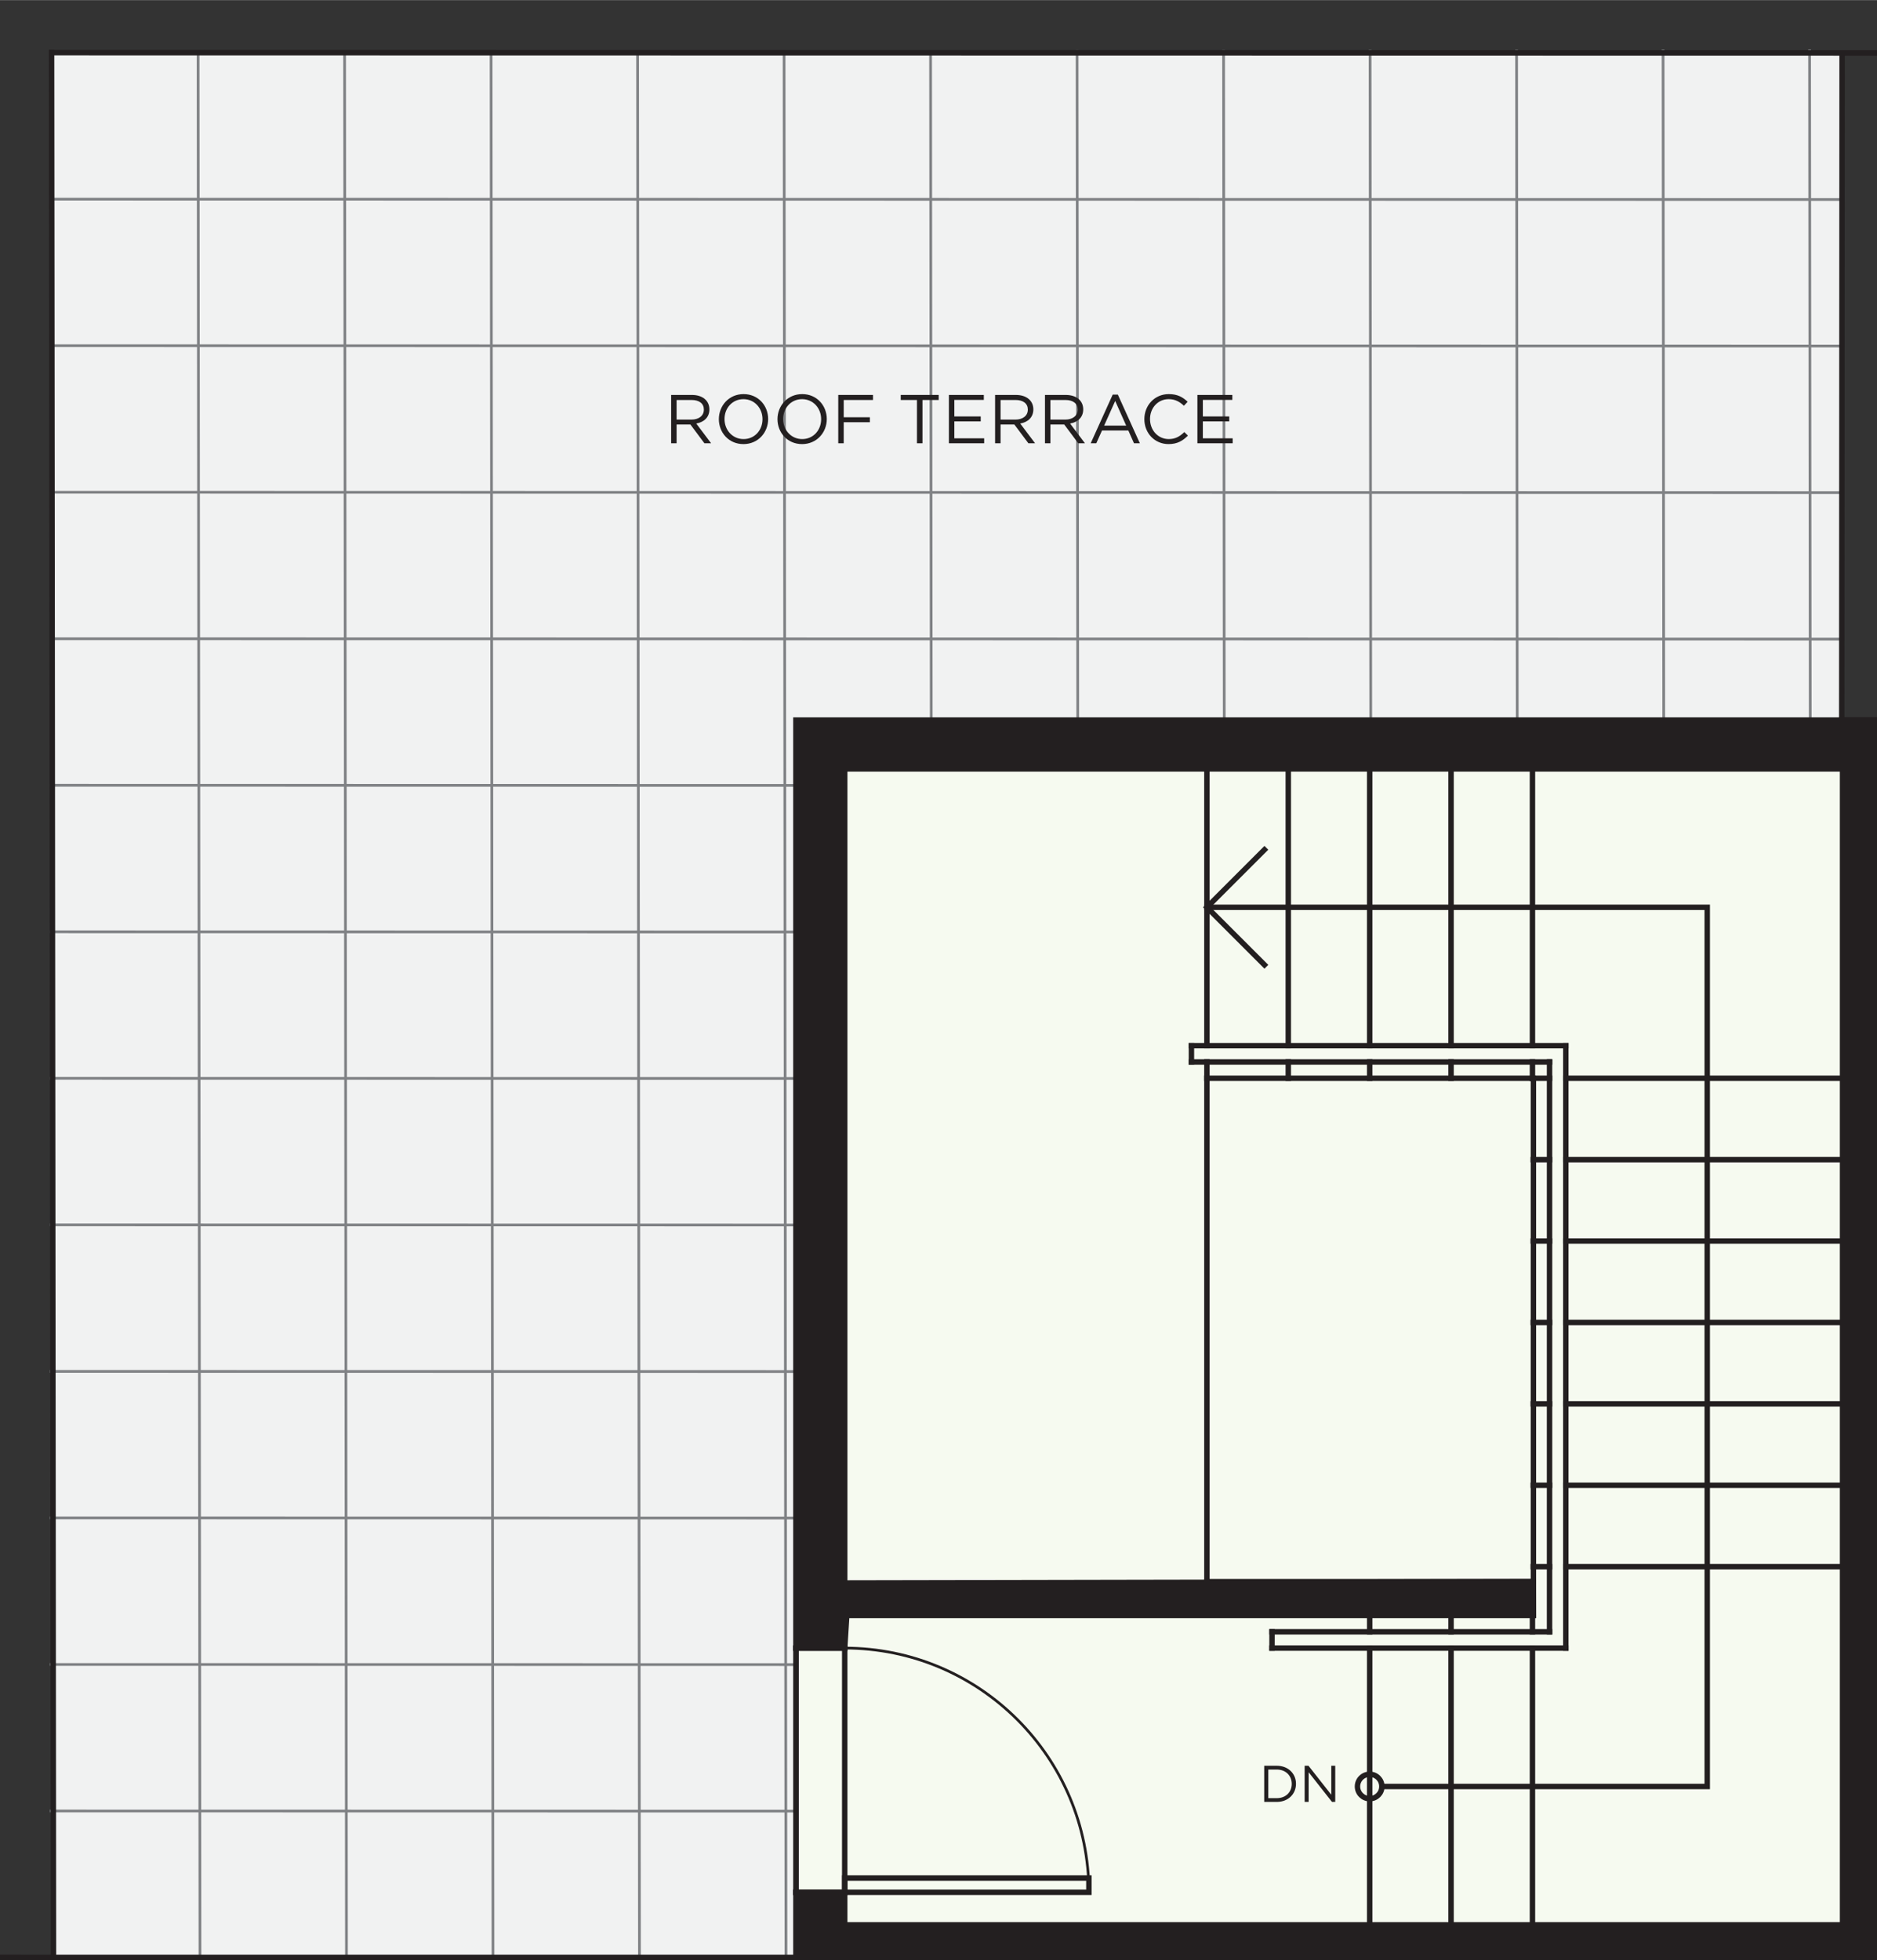 <?xml version="1.0" encoding="UTF-8"?>
<svg xmlns="http://www.w3.org/2000/svg" width="2.402in" height="2.508in" version="1.1" viewBox="0 0 172.967 180.581">
  <rect x="0" y="0" width="172.967" height="180.581" fill="#333333" stroke="none"/>
  <!-- Generator: Adobe Illustrator 29.2.1, SVG Export Plug-In . SVG Version: 2.1.0 Build 116)  -->
  <defs>
    <style>
      .st0 {
        fill: #f1f2f2;
      }

      .st1, .st2 {
        fill: #231f20;
      }

      .st3 {
        fill: #f6faf0;
      }

      .st4, .st2, .st5 {
        stroke: #231f20;
      }

      .st4, .st2, .st5, .st6 {
        stroke-linecap: square;
        stroke-miterlimit: 10;
      }

      .st4, .st5, .st6 {
        fill: none;
      }

      .st4, .st6 {
        stroke-width: .25px;
      }

      .st2, .st5 {
        stroke-width: .5px;
      }

      .st6 {
        stroke: #808285;
      }
    </style>
  </defs>
  <g id="Base_Colour">
    <rect class="st3" x="73.608" y="66.331" width="98.881" height="114"/>
    <polygon class="st0" points="169.738 4.878 4.741 4.878 4.741 67.463 4.915 67.463 4.915 180.33 73.329 180.33 73.329 67.463 169.738 67.463 169.738 4.878"/>
  </g>
  <g id="_x35_.9_-_Plan_-_Flooring">
    <g id="LINE">
      <line class="st6" x1="4.751" y1="18.339" x2="169.744" y2="18.372"/>
    </g>
    <g id="LINE1" data-name="LINE">
      <line class="st6" x1="18.428" y1="180.317" x2="18.254" y2="4.825"/>
    </g>
    <g id="LINE2" data-name="LINE">
      <line class="st6" x1="4.748" y1="31.839" x2="169.741" y2="31.872"/>
    </g>
    <g id="LINE3" data-name="LINE">
      <line class="st6" x1="4.746" y1="45.339" x2="169.738" y2="45.372"/>
    </g>
    <g id="LINE4" data-name="LINE">
      <line class="st6" x1="4.743" y1="58.839" x2="169.735" y2="58.872"/>
    </g>
    <g id="LINE5" data-name="LINE">
      <line class="st6" x1="31.928" y1="180.303" x2="31.754" y2="4.812"/>
    </g>
    <g id="LINE6" data-name="LINE">
      <line class="st6" x1="45.428" y1="180.29" x2="45.254" y2="4.798"/>
    </g>
    <g id="LINE7" data-name="LINE">
      <line class="st6" x1="58.928" y1="180.277" x2="58.754" y2="4.785"/>
    </g>
    <g id="LINE8" data-name="LINE">
      <line class="st6" x1="72.428" y1="180.263" x2="72.254" y2="4.771"/>
    </g>
    <g id="LINE9" data-name="LINE">
      <line class="st6" x1="85.815" y1="66.331" x2="85.754" y2="4.758"/>
    </g>
    <g id="LINE10" data-name="LINE">
      <line class="st6" x1="4.74" y1="72.339" x2="73.342" y2="72.352"/>
    </g>
    <g id="LINE11" data-name="LINE">
      <line class="st6" x1="99.315" y1="66.317" x2="99.254" y2="4.744"/>
    </g>
    <g id="LINE12" data-name="LINE">
      <line class="st6" x1="112.815" y1="66.304" x2="112.754" y2="4.731"/>
    </g>
    <g id="LINE13" data-name="LINE">
      <line class="st6" x1="126.315" y1="66.291" x2="126.254" y2="4.718"/>
    </g>
    <g id="LINE14" data-name="LINE">
      <line class="st6" x1="139.815" y1="66.277" x2="139.754" y2="4.704"/>
    </g>
    <g id="LINE15" data-name="LINE">
      <line class="st6" x1="153.315" y1="66.264" x2="153.254" y2="4.691"/>
    </g>
    <g id="LINE16" data-name="LINE">
      <line class="st6" x1="166.815" y1="66.25" x2="166.754" y2="4.677"/>
    </g>
    <g id="LINE17" data-name="LINE">
      <line class="st6" x1="4.737" y1="85.839" x2="73.339" y2="85.852"/>
    </g>
    <g id="LINE18" data-name="LINE">
      <line class="st6" x1="4.735" y1="99.339" x2="73.337" y2="99.352"/>
    </g>
    <g id="LINE19" data-name="LINE">
      <line class="st6" x1="4.732" y1="112.839" x2="73.334" y2="112.852"/>
    </g>
    <g id="LINE20" data-name="LINE">
      <line class="st6" x1="4.729" y1="126.339" x2="73.331" y2="126.352"/>
    </g>
    <g id="LINE21" data-name="LINE">
      <line class="st6" x1="4.727" y1="139.839" x2="73.329" y2="139.852"/>
    </g>
    <g id="LINE22" data-name="LINE">
      <line class="st6" x1="4.724" y1="153.339" x2="73.326" y2="153.352"/>
    </g>
    <g id="LINE23" data-name="LINE">
      <line class="st6" x1="4.721" y1="166.839" x2="73.323" y2="166.852"/>
    </g>
  </g>
  <g id="_x35_.4_-_Plan_-_Door_Swings">
    <g id="ARC">
      <path class="st4" d="M100.342,174.331c0-12.426-10.074-22.5-22.5-22.5"/>
    </g>
  </g>
  <g id="_x35_.2_-_Plan_-_Linework">
    <g id="LINE24" data-name="LINE">
      <line class="st5" x1="111.217" y1="99.331" x2="111.217" y2="97.831"/>
    </g>
    <g id="LINE25" data-name="LINE">
      <line class="st5" x1="111.217" y1="96.331" x2="111.217" y2="70.831"/>
    </g>
    <g id="LINE26" data-name="LINE">
      <line class="st5" x1="118.717" y1="99.331" x2="118.717" y2="97.831"/>
    </g>
    <g id="LINE27" data-name="LINE">
      <line class="st5" x1="118.717" y1="96.331" x2="118.717" y2="70.831"/>
    </g>
    <g id="LINE28" data-name="LINE">
      <line class="st5" x1="126.217" y1="99.331" x2="126.217" y2="97.831"/>
    </g>
    <g id="LINE29" data-name="LINE">
      <line class="st5" x1="126.217" y1="96.331" x2="126.217" y2="70.831"/>
    </g>
    <g id="LINE30" data-name="LINE">
      <line class="st5" x1="133.717" y1="99.331" x2="133.717" y2="97.831"/>
    </g>
    <g id="LINE31" data-name="LINE">
      <line class="st5" x1="133.717" y1="96.331" x2="133.717" y2="70.831"/>
    </g>
    <g id="LINE32" data-name="LINE">
      <line class="st5" x1="141.217" y1="99.331" x2="141.217" y2="97.831"/>
    </g>
    <g id="LINE33" data-name="LINE">
      <line class="st5" x1="141.217" y1="96.331" x2="141.217" y2="70.831"/>
    </g>
    <g id="LINE34" data-name="LINE">
      <line class="st5" x1="126.217" y1="148.831" x2="126.217" y2="150.331"/>
    </g>
    <g id="LINE35" data-name="LINE">
      <line class="st5" x1="126.217" y1="151.831" x2="126.217" y2="177.331"/>
    </g>
    <g id="LINE36" data-name="LINE">
      <line class="st5" x1="133.717" y1="148.831" x2="133.717" y2="150.331"/>
    </g>
    <g id="LINE37" data-name="LINE">
      <line class="st5" x1="133.717" y1="151.831" x2="133.717" y2="177.331"/>
    </g>
    <g id="LINE38" data-name="LINE">
      <line class="st5" x1="141.217" y1="148.831" x2="141.217" y2="150.331"/>
    </g>
    <g id="LINE39" data-name="LINE">
      <line class="st5" x1="141.217" y1="151.831" x2="141.217" y2="177.331"/>
    </g>
    <g id="LINE40" data-name="LINE">
      <line class="st5" x1="109.791" y1="97.831" x2="142.791" y2="97.831"/>
    </g>
    <g id="LINE41" data-name="LINE">
      <line class="st5" x1="142.791" y1="97.831" x2="142.791" y2="150.331"/>
    </g>
    <g id="LINE42" data-name="LINE">
      <line class="st5" x1="142.791" y1="150.331" x2="117.218" y2="150.331"/>
    </g>
    <g id="LINE43" data-name="LINE">
      <line class="st5" x1="117.218" y1="150.331" x2="117.216" y2="151.831"/>
    </g>
    <g id="LINE44" data-name="LINE">
      <line class="st5" x1="117.216" y1="151.831" x2="144.291" y2="151.831"/>
    </g>
    <g id="LINE45" data-name="LINE">
      <line class="st5" x1="144.291" y1="151.831" x2="144.291" y2="96.331"/>
    </g>
    <g id="LINE46" data-name="LINE">
      <line class="st5" x1="144.291" y1="96.331" x2="109.791" y2="96.331"/>
    </g>
    <g id="LINE47" data-name="LINE">
      <line class="st5" x1="109.791" y1="96.331" x2="109.791" y2="97.831"/>
    </g>
    <g id="CIRCLE">
      <circle class="st5" cx="126.217" cy="164.581" r="1.125"/>
    </g>
    <g id="LWPOLYLINE">
      <polyline class="st5" points="127.342 164.581 157.322 164.581 157.322 83.581 111.217 83.581"/>
    </g>
    <g id="LWPOLYLINE1" data-name="LWPOLYLINE">
      <polyline class="st5" points="116.52 78.278 111.217 83.581 116.52 88.884"/>
    </g>
    <g id="LINE48" data-name="LINE">
      <line class="st5" x1="141.291" y1="144.331" x2="142.791" y2="144.331"/>
    </g>
    <g id="LINE49" data-name="LINE">
      <line class="st5" x1="144.291" y1="144.331" x2="169.791" y2="144.331"/>
    </g>
    <g id="LINE50" data-name="LINE">
      <line class="st5" x1="141.291" y1="136.831" x2="142.791" y2="136.831"/>
    </g>
    <g id="LINE51" data-name="LINE">
      <line class="st5" x1="144.291" y1="136.831" x2="169.791" y2="136.831"/>
    </g>
    <g id="LINE52" data-name="LINE">
      <line class="st5" x1="141.291" y1="129.331" x2="142.791" y2="129.331"/>
    </g>
    <g id="LINE53" data-name="LINE">
      <line class="st5" x1="144.291" y1="129.331" x2="169.791" y2="129.331"/>
    </g>
    <g id="LINE54" data-name="LINE">
      <line class="st5" x1="141.291" y1="121.831" x2="142.791" y2="121.831"/>
    </g>
    <g id="LINE55" data-name="LINE">
      <line class="st5" x1="144.291" y1="121.831" x2="169.791" y2="121.831"/>
    </g>
    <g id="LINE56" data-name="LINE">
      <line class="st5" x1="141.291" y1="114.331" x2="142.791" y2="114.331"/>
    </g>
    <g id="LINE57" data-name="LINE">
      <line class="st5" x1="144.291" y1="114.331" x2="169.791" y2="114.331"/>
    </g>
    <g id="LINE58" data-name="LINE">
      <line class="st5" x1="141.291" y1="106.831" x2="142.791" y2="106.831"/>
    </g>
    <g id="LINE59" data-name="LINE">
      <line class="st5" x1="144.291" y1="106.831" x2="169.791" y2="106.831"/>
    </g>
    <g id="LINE60" data-name="LINE">
      <line class="st5" x1="141.217" y1="99.331" x2="142.791" y2="99.331"/>
    </g>
    <g id="LINE61" data-name="LINE">
      <line class="st5" x1="144.291" y1="99.331" x2="169.791" y2="99.331"/>
    </g>
    <g id="LWPOLYLINE2" data-name="LWPOLYLINE">
      <rect class="st5" x="77.842" y="173.018" width="22.5" height="1.312"/>
    </g>
    <g id="LINE62" data-name="LINE">
      <line class="st5" x1="77.842" y1="151.831" x2="73.342" y2="151.834"/>
    </g>
    <g id="LINE63" data-name="LINE">
      <line class="st5" x1="73.342" y1="151.834" x2="73.342" y2="174.331"/>
    </g>
    <g id="LINE64" data-name="LINE">
      <line class="st5" x1="73.342" y1="174.331" x2="77.842" y2="174.331"/>
    </g>
    <g id="LINE65" data-name="LINE">
      <line class="st5" x1="77.842" y1="174.331" x2="77.842" y2="151.831"/>
    </g>
    <g id="LINE66" data-name="LINE">
      <line class="st5" x1="73.342" y1="180.331" x2="4.928" y2="180.33"/>
    </g>
    <g id="LINE67" data-name="LINE">
      <line class="st5" x1="4.928" y1="180.33" x2="4.754" y2="4.839"/>
    </g>
    <g id="LINE68" data-name="LINE">
      <line class="st5" x1="4.754" y1="4.839" x2="172.717" y2="4.868"/>
    </g>
    <g id="LINE69" data-name="LINE">
      <line class="st5" x1=".25" y1="180.325" x2="4.928" y2="180.33"/>
    </g>
    <g id="LINE70" data-name="LINE">
      <line class="st5" x1="172.717" y1="66.331" x2="169.717" y2="66.331"/>
    </g>
    <g id="LINE71" data-name="LINE">
      <line class="st5" x1="169.717" y1="66.331" x2="169.751" y2="4.878"/>
    </g>
    <g id="LINE72" data-name="LINE">
      <line class="st5" x1="111.217" y1="99.331" x2="141.305" y2="99.331"/>
    </g>
    <g id="LINE73" data-name="LINE">
      <line class="st5" x1="141.305" y1="99.331" x2="141.305" y2="145.711"/>
    </g>
    <g id="LINE74" data-name="LINE">
      <line class="st5" x1="141.305" y1="145.711" x2="111.217" y2="145.711"/>
    </g>
    <g id="LINE75" data-name="LINE">
      <line class="st5" x1="111.217" y1="145.711" x2="111.217" y2="99.331"/>
    </g>
  </g>
  <g id="_x35_.1_-_Plan_-_Walls">
    <g id="LWPOLYLINE3" data-name="LWPOLYLINE">
      <polygon class="st2" points="172.717 66.331 73.342 66.331 73.342 151.831 77.842 151.831 78.03 148.831 141.311 148.831 141.305 145.711 77.842 145.831 77.842 70.831 169.791 70.831 169.791 177.331 77.842 177.331 77.842 174.331 73.342 174.331 73.342 180.331 172.717 180.331 172.717 66.331"/>
    </g>
  </g>
  <g id="_x35_.0_-_Plan_-_Text">
    <g id="MTEXT">
      <g>
        <path class="st1" d="M117.655,166.004h-1.157v-3.332h1.157c1.048,0,1.771.719,1.771,1.662s-.724,1.67-1.771,1.67ZM117.655,163.02h-.78v2.637h.78c.843,0,1.381-.57,1.381-1.312s-.538-1.324-1.381-1.324Z"/>
        <path class="st1" d="M122.677,162.672h.366v3.332h-.3l-2.151-2.732v2.732h-.367v-3.332h.353l2.1,2.67v-2.67Z"/>
      </g>
    </g>
    <g id="MTEXT1" data-name="MTEXT">
      <g>
        <path class="st1" d="M64.913,40.83l-1.292-1.73h-1.271v1.73h-.504v-4.453h1.916c.979,0,1.609.527,1.609,1.33,0,.744-.509,1.176-1.209,1.305l1.368,1.818h-.617ZM63.722,36.842h-1.373v1.807h1.367c.668,0,1.146-.344,1.146-.924,0-.553-.42-.883-1.14-.883Z"/>
        <path class="st1" d="M68.509,40.906c-1.355,0-2.266-1.062-2.266-2.297s.923-2.309,2.277-2.309,2.266,1.062,2.266,2.297-.922,2.309-2.277,2.309ZM68.509,36.766c-1.019,0-1.744.814-1.744,1.832s.738,1.846,1.756,1.846,1.744-.814,1.744-1.834-.738-1.844-1.756-1.844Z"/>
        <path class="st1" d="M73.912,40.906c-1.355,0-2.266-1.062-2.266-2.297s.923-2.309,2.277-2.309,2.266,1.062,2.266,2.297-.922,2.309-2.277,2.309ZM73.912,36.766c-1.019,0-1.744.814-1.744,1.832s.738,1.846,1.756,1.846,1.744-.814,1.744-1.834-.738-1.844-1.756-1.844Z"/>
        <path class="st1" d="M80.447,36.842h-2.697v1.59h2.41v.459h-2.41v1.939h-.504v-4.453h3.201v.465Z"/>
        <path class="st1" d="M85.008,40.83h-.509v-3.988h-1.495v-.465h3.499v.465h-1.495v3.988Z"/>
        <path class="st1" d="M90.66,36.834h-2.717v1.521h2.432v.459h-2.432v1.559h2.749v.457h-3.251v-4.453h3.219v.457Z"/>
        <path class="st1" d="M94.766,40.83l-1.292-1.73h-1.271v1.73h-.504v-4.453h1.916c.979,0,1.609.527,1.609,1.33,0,.744-.509,1.176-1.209,1.305l1.368,1.818h-.617ZM93.576,36.842h-1.373v1.807h1.367c.668,0,1.146-.344,1.146-.924,0-.553-.42-.883-1.14-.883Z"/>
        <path class="st1" d="M99.361,40.83l-1.291-1.73h-1.272v1.73h-.503v-4.453h1.916c.979,0,1.609.527,1.609,1.33,0,.744-.51,1.176-1.209,1.305l1.367,1.818h-.617ZM98.171,36.842h-1.374v1.807h1.368c.668,0,1.145-.344,1.145-.924,0-.553-.42-.883-1.139-.883Z"/>
        <path class="st1" d="M105.039,40.83h-.541l-.521-1.176h-2.425l-.528,1.176h-.516l2.03-4.486h.472l2.029,4.486ZM102.767,36.93l-1.019,2.271h2.03l-1.012-2.271Z"/>
        <path class="st1" d="M107.687,40.906c-1.285,0-2.234-1.012-2.234-2.297,0-1.271.942-2.309,2.253-2.309.808,0,1.292.285,1.737.705l-.344.369c-.375-.355-.795-.609-1.4-.609-.986,0-1.724.795-1.724,1.832s.744,1.846,1.724,1.846c.611,0,1.012-.236,1.438-.645l.331.326c-.465.471-.974.781-1.781.781Z"/>
        <path class="st1" d="M113.56,36.834h-2.717v1.521h2.432v.459h-2.432v1.559h2.749v.457h-3.251v-4.453h3.219v.457Z"/>
      </g>
    </g>
  </g>
</svg>